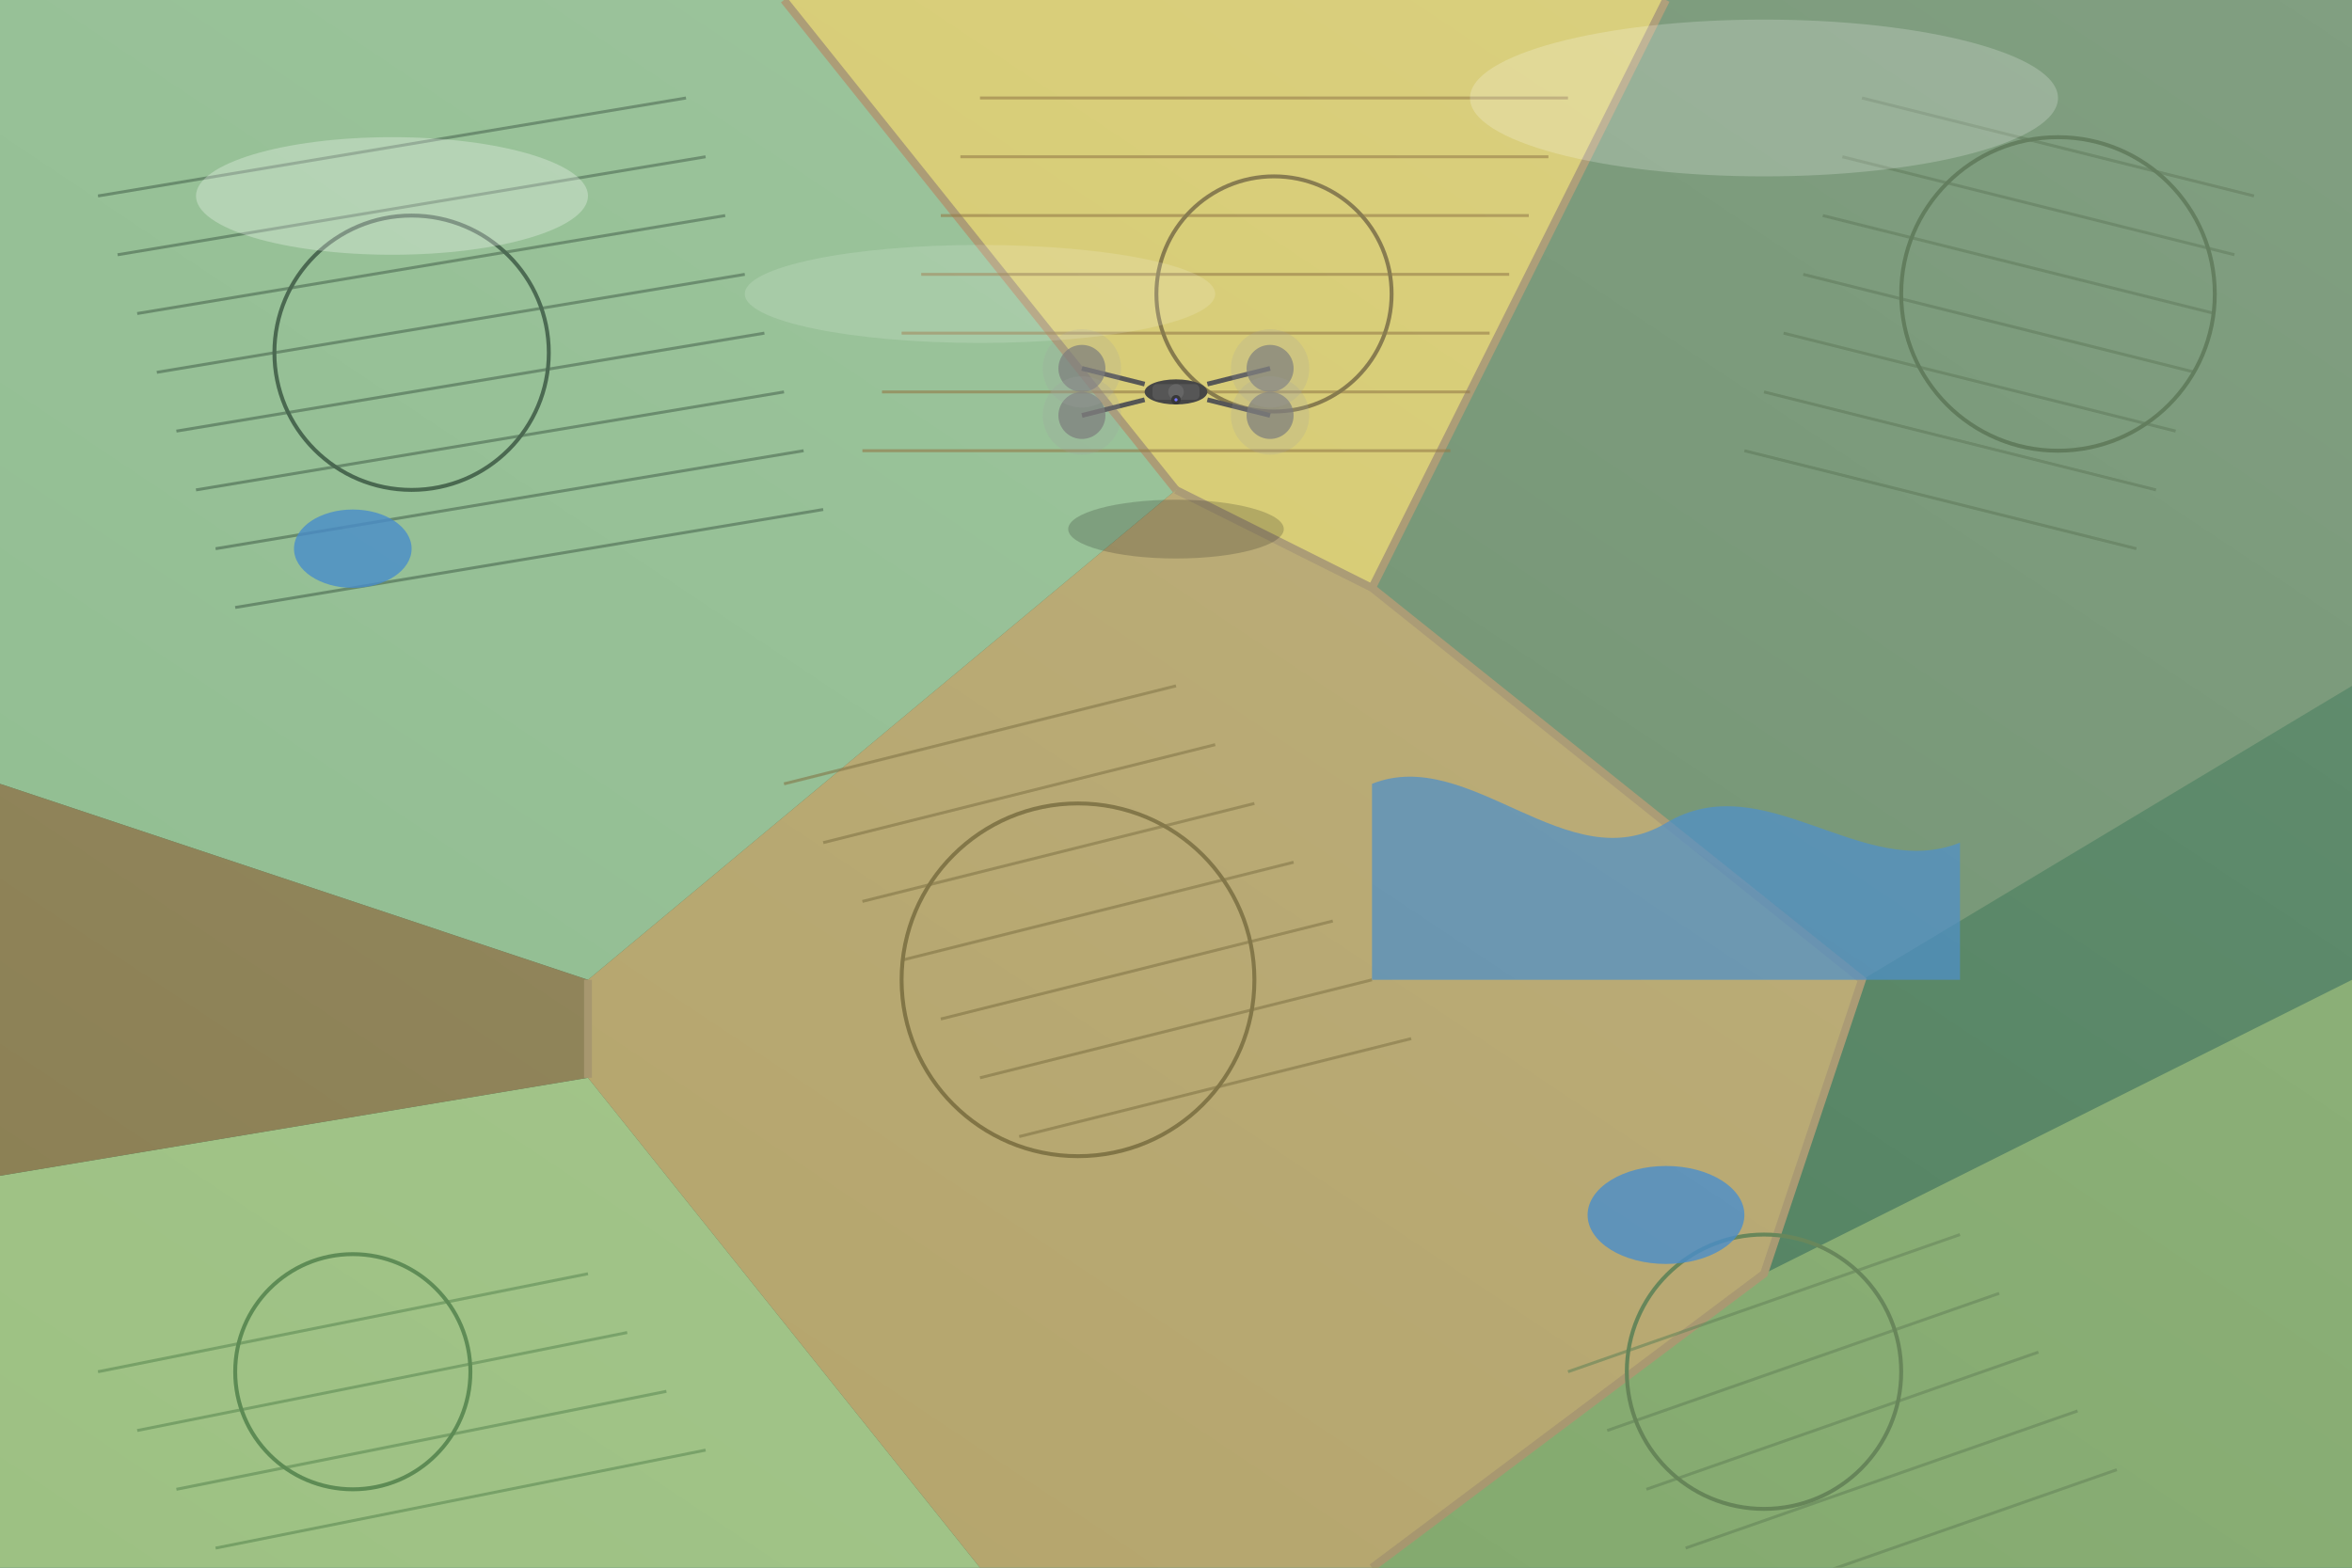 <svg xmlns="http://www.w3.org/2000/svg" viewBox="0 0 1200 800">
  <rect x="0" y="0" width="1200" height="800" fill="#808080" stroke="none"/>
  <!-- Sky Background -->
  <linearGradient id="skyGradient" x1="0%" y1="0%" x2="0%" y2="100%">
    <stop offset="0%" stop-color="#87CEEB" />
    <stop offset="100%" stop-color="#B0E2FF" />
  </linearGradient>
  <rect width="1200" height="800" fill="url(#skyGradient)" />
  
  <!-- Agricultural Fields Pattern -->
  <!-- Green Field Base -->
  <rect x="0" y="0" width="1200" height="800" fill="#4a7c59" />
  
  <!-- Light Green Fields -->
  <path d="M0,0 L400,0 L600,250 L300,500 L0,400 Z" fill="#8fbc8f" />
  <path d="M850,0 L1200,0 L1200,350 L950,500 L700,300 Z" fill="#6b8e6b" />
  <path d="M0,600 L300,550 L500,800 L0,800 Z" fill="#9dc183" />
  <path d="M900,650 L1200,500 L1200,800 L700,800 Z" fill="#7ea668" />
  
  <!-- Yellowish Crop Fields -->
  <path d="M400,0 L850,0 L700,300 L600,250 Z" fill="#d4c86a" />
  <path d="M300,500 L600,250 L700,300 L950,500 L900,650 L700,800 L500,800 L300,550 Z" fill="#b3a369" />
  
  <!-- Field Dividers/Roads -->
  <path d="M0,400 L300,500 L300,550 L0,600 Z" fill="#8a7e52" />
  <path d="M600,250 L700,300 L950,500 L900,650 L700,800" fill="none" stroke="#a39268" stroke-width="4" />
  <path d="M400,0 L600,250" fill="none" stroke="#a39268" stroke-width="4" />
  <path d="M850,0 L700,300" fill="none" stroke="#a39268" stroke-width="4" />
  <path d="M300,500 L300,550" fill="none" stroke="#a39268" stroke-width="4" />
  
  <!-- Field Patterns -->
  <!-- Row Patterns in Fields -->
  <g opacity="0.6">
    <!-- Field 1 Rows -->
    <path d="M50,100 L350,50" stroke="#3d5e44" stroke-width="1.5" />
    <path d="M60,130 L360,80" stroke="#3d5e44" stroke-width="1.5" />
    <path d="M70,160 L370,110" stroke="#3d5e44" stroke-width="1.5" />
    <path d="M80,190 L380,140" stroke="#3d5e44" stroke-width="1.5" />
    <path d="M90,220 L390,170" stroke="#3d5e44" stroke-width="1.5" />
    <path d="M100,250 L400,200" stroke="#3d5e44" stroke-width="1.5" />
    <path d="M110,280 L410,230" stroke="#3d5e44" stroke-width="1.5" />
    <path d="M120,310 L420,260" stroke="#3d5e44" stroke-width="1.5" />
    
    <!-- Field 2 Rows -->
    <path d="M500,50 L800,50" stroke="#886d35" stroke-width="1.5" />
    <path d="M490,80 L790,80" stroke="#886d35" stroke-width="1.5" />
    <path d="M480,110 L780,110" stroke="#886d35" stroke-width="1.5" />
    <path d="M470,140 L770,140" stroke="#886d35" stroke-width="1.5" />
    <path d="M460,170 L760,170" stroke="#886d35" stroke-width="1.5" />
    <path d="M450,200 L750,200" stroke="#886d35" stroke-width="1.5" />
    <path d="M440,230 L740,230" stroke="#886d35" stroke-width="1.5" />
    
    <!-- Field 3 Rows -->
    <path d="M950,50 L1150,100" stroke="#4c6b47" stroke-width="1.5" />
    <path d="M940,80 L1140,130" stroke="#4c6b47" stroke-width="1.5" />
    <path d="M930,110 L1130,160" stroke="#4c6b47" stroke-width="1.5" />
    <path d="M920,140 L1120,190" stroke="#4c6b47" stroke-width="1.5" />
    <path d="M910,170 L1110,220" stroke="#4c6b47" stroke-width="1.5" />
    <path d="M900,200 L1100,250" stroke="#4c6b47" stroke-width="1.5" />
    <path d="M890,230 L1090,280" stroke="#4c6b47" stroke-width="1.5" />
    
    <!-- Field 4 Rows (Center Field) -->
    <path d="M400,400 L600,350" stroke="#7a6d3b" stroke-width="1.5" />
    <path d="M420,430 L620,380" stroke="#7a6d3b" stroke-width="1.5" />
    <path d="M440,460 L640,410" stroke="#7a6d3b" stroke-width="1.5" />
    <path d="M460,490 L660,440" stroke="#7a6d3b" stroke-width="1.5" />
    <path d="M480,520 L680,470" stroke="#7a6d3b" stroke-width="1.5" />
    <path d="M500,550 L700,500" stroke="#7a6d3b" stroke-width="1.5" />
    <path d="M520,580 L720,530" stroke="#7a6d3b" stroke-width="1.5" />
    
    <!-- Field 5 Rows -->
    <path d="M50,700 L300,650" stroke="#5a8951" stroke-width="1.5" />
    <path d="M70,730 L320,680" stroke="#5a8951" stroke-width="1.5" />
    <path d="M90,760 L340,710" stroke="#5a8951" stroke-width="1.5" />
    <path d="M110,790 L360,740" stroke="#5a8951" stroke-width="1.5" />
    
    <!-- Field 6 Rows -->
    <path d="M800,700 L1000,630" stroke="#5c7d4e" stroke-width="1.5" />
    <path d="M820,730 L1020,660" stroke="#5c7d4e" stroke-width="1.5" />
    <path d="M840,760 L1040,690" stroke="#5c7d4e" stroke-width="1.5" />
    <path d="M860,790 L1060,720" stroke="#5c7d4e" stroke-width="1.5" />
    <path d="M880,820 L1080,750" stroke="#5c7d4e" stroke-width="1.5" />
  </g>
  
  <!-- Irrigation Circles -->
  <circle cx="210" cy="180" r="70" fill="none" stroke="#3d5e44" stroke-width="2" />
  <circle cx="650" cy="150" r="60" fill="none" stroke="#7a6d3b" stroke-width="2" />
  <circle cx="1050" cy="150" r="80" fill="none" stroke="#4c6b47" stroke-width="2" />
  <circle cx="550" cy="500" r="90" fill="none" stroke="#7a6d3b" stroke-width="2" />
  <circle cx="180" cy="700" r="60" fill="none" stroke="#5a8951" stroke-width="2" />
  <circle cx="900" cy="700" r="70" fill="none" stroke="#5c7d4e" stroke-width="2" />
  
  <!-- Water Features -->
  <path d="M700,400 C750,380 800,450 850,420 C900,390 950,450 1000,430 L1000,500 L700,500 Z" fill="#3d85c6" opacity="0.7" />
  
  <!-- Small Water Bodies -->
  <ellipse cx="180" cy="280" rx="30" ry="20" fill="#3d85c6" opacity="0.8" />
  <ellipse cx="850" cy="620" rx="40" ry="25" fill="#3d85c6" opacity="0.8" />
  
  <!-- Drone -->
  <g transform="translate(600, 200) scale(0.8)">
    <!-- Drone Body -->
    <ellipse cx="0" cy="0" rx="20" ry="8" fill="#333" />
    <rect x="-15" y="-5" width="30" height="10" fill="#444" rx="3" ry="3" />
    <circle cx="0" cy="0" r="5" fill="#555" />
    
    <!-- Drone Arms -->
    <line x1="-20" y1="-5" x2="-60" y2="-15" stroke="#444" stroke-width="3" />
    <line x1="20" y1="-5" x2="60" y2="-15" stroke="#444" stroke-width="3" />
    <line x1="-20" y1="5" x2="-60" y2="15" stroke="#444" stroke-width="3" />
    <line x1="20" y1="5" x2="60" y2="15" stroke="#444" stroke-width="3" />
    
    <!-- Rotors -->
    <circle cx="-60" cy="-15" r="15" fill="#666" opacity="0.7" />
    <circle cx="60" cy="-15" r="15" fill="#666" opacity="0.7" />
    <circle cx="-60" cy="15" r="15" fill="#666" opacity="0.7" />
    <circle cx="60" cy="15" r="15" fill="#666" opacity="0.7" />
    
    <!-- Rotor Blurs (Spinning Rotors) -->
    <circle cx="-60" cy="-15" r="25" fill="#999" opacity="0.2" />
    <circle cx="60" cy="-15" r="25" fill="#999" opacity="0.2" />
    <circle cx="-60" cy="15" r="25" fill="#999" opacity="0.2" />
    <circle cx="60" cy="15" r="25" fill="#999" opacity="0.2" />
    
    <!-- Drone Camera -->
    <circle cx="0" cy="5" r="3" fill="#222" />
    <circle cx="0" cy="5" r="1" fill="#66f" />
  </g>
  
  <!-- Drone Shadow -->
  <ellipse cx="600" cy="270" rx="55" ry="15" fill="#000" opacity="0.2" />
  
  <!-- Light Effects and Atmosphere -->
  <rect x="0" y="0" width="1200" height="800" fill="url(#sunGlare)" opacity="0.15" />
  <linearGradient id="sunGlare" x1="100%" y1="0%" x2="0%" y2="100%">
    <stop offset="0%" stop-color="#fff" />
    <stop offset="100%" stop-color="#fff" stop-opacity="0" />
  </linearGradient>
  
  <!-- Subtle Clouds -->
  <g opacity="0.7">
    <ellipse cx="200" cy="100" rx="100" ry="30" fill="white" opacity="0.4" />
    <ellipse cx="900" cy="50" rx="150" ry="40" fill="white" opacity="0.3" />
    <ellipse cx="500" cy="150" rx="120" ry="25" fill="white" opacity="0.2" />
  </g>
</svg>